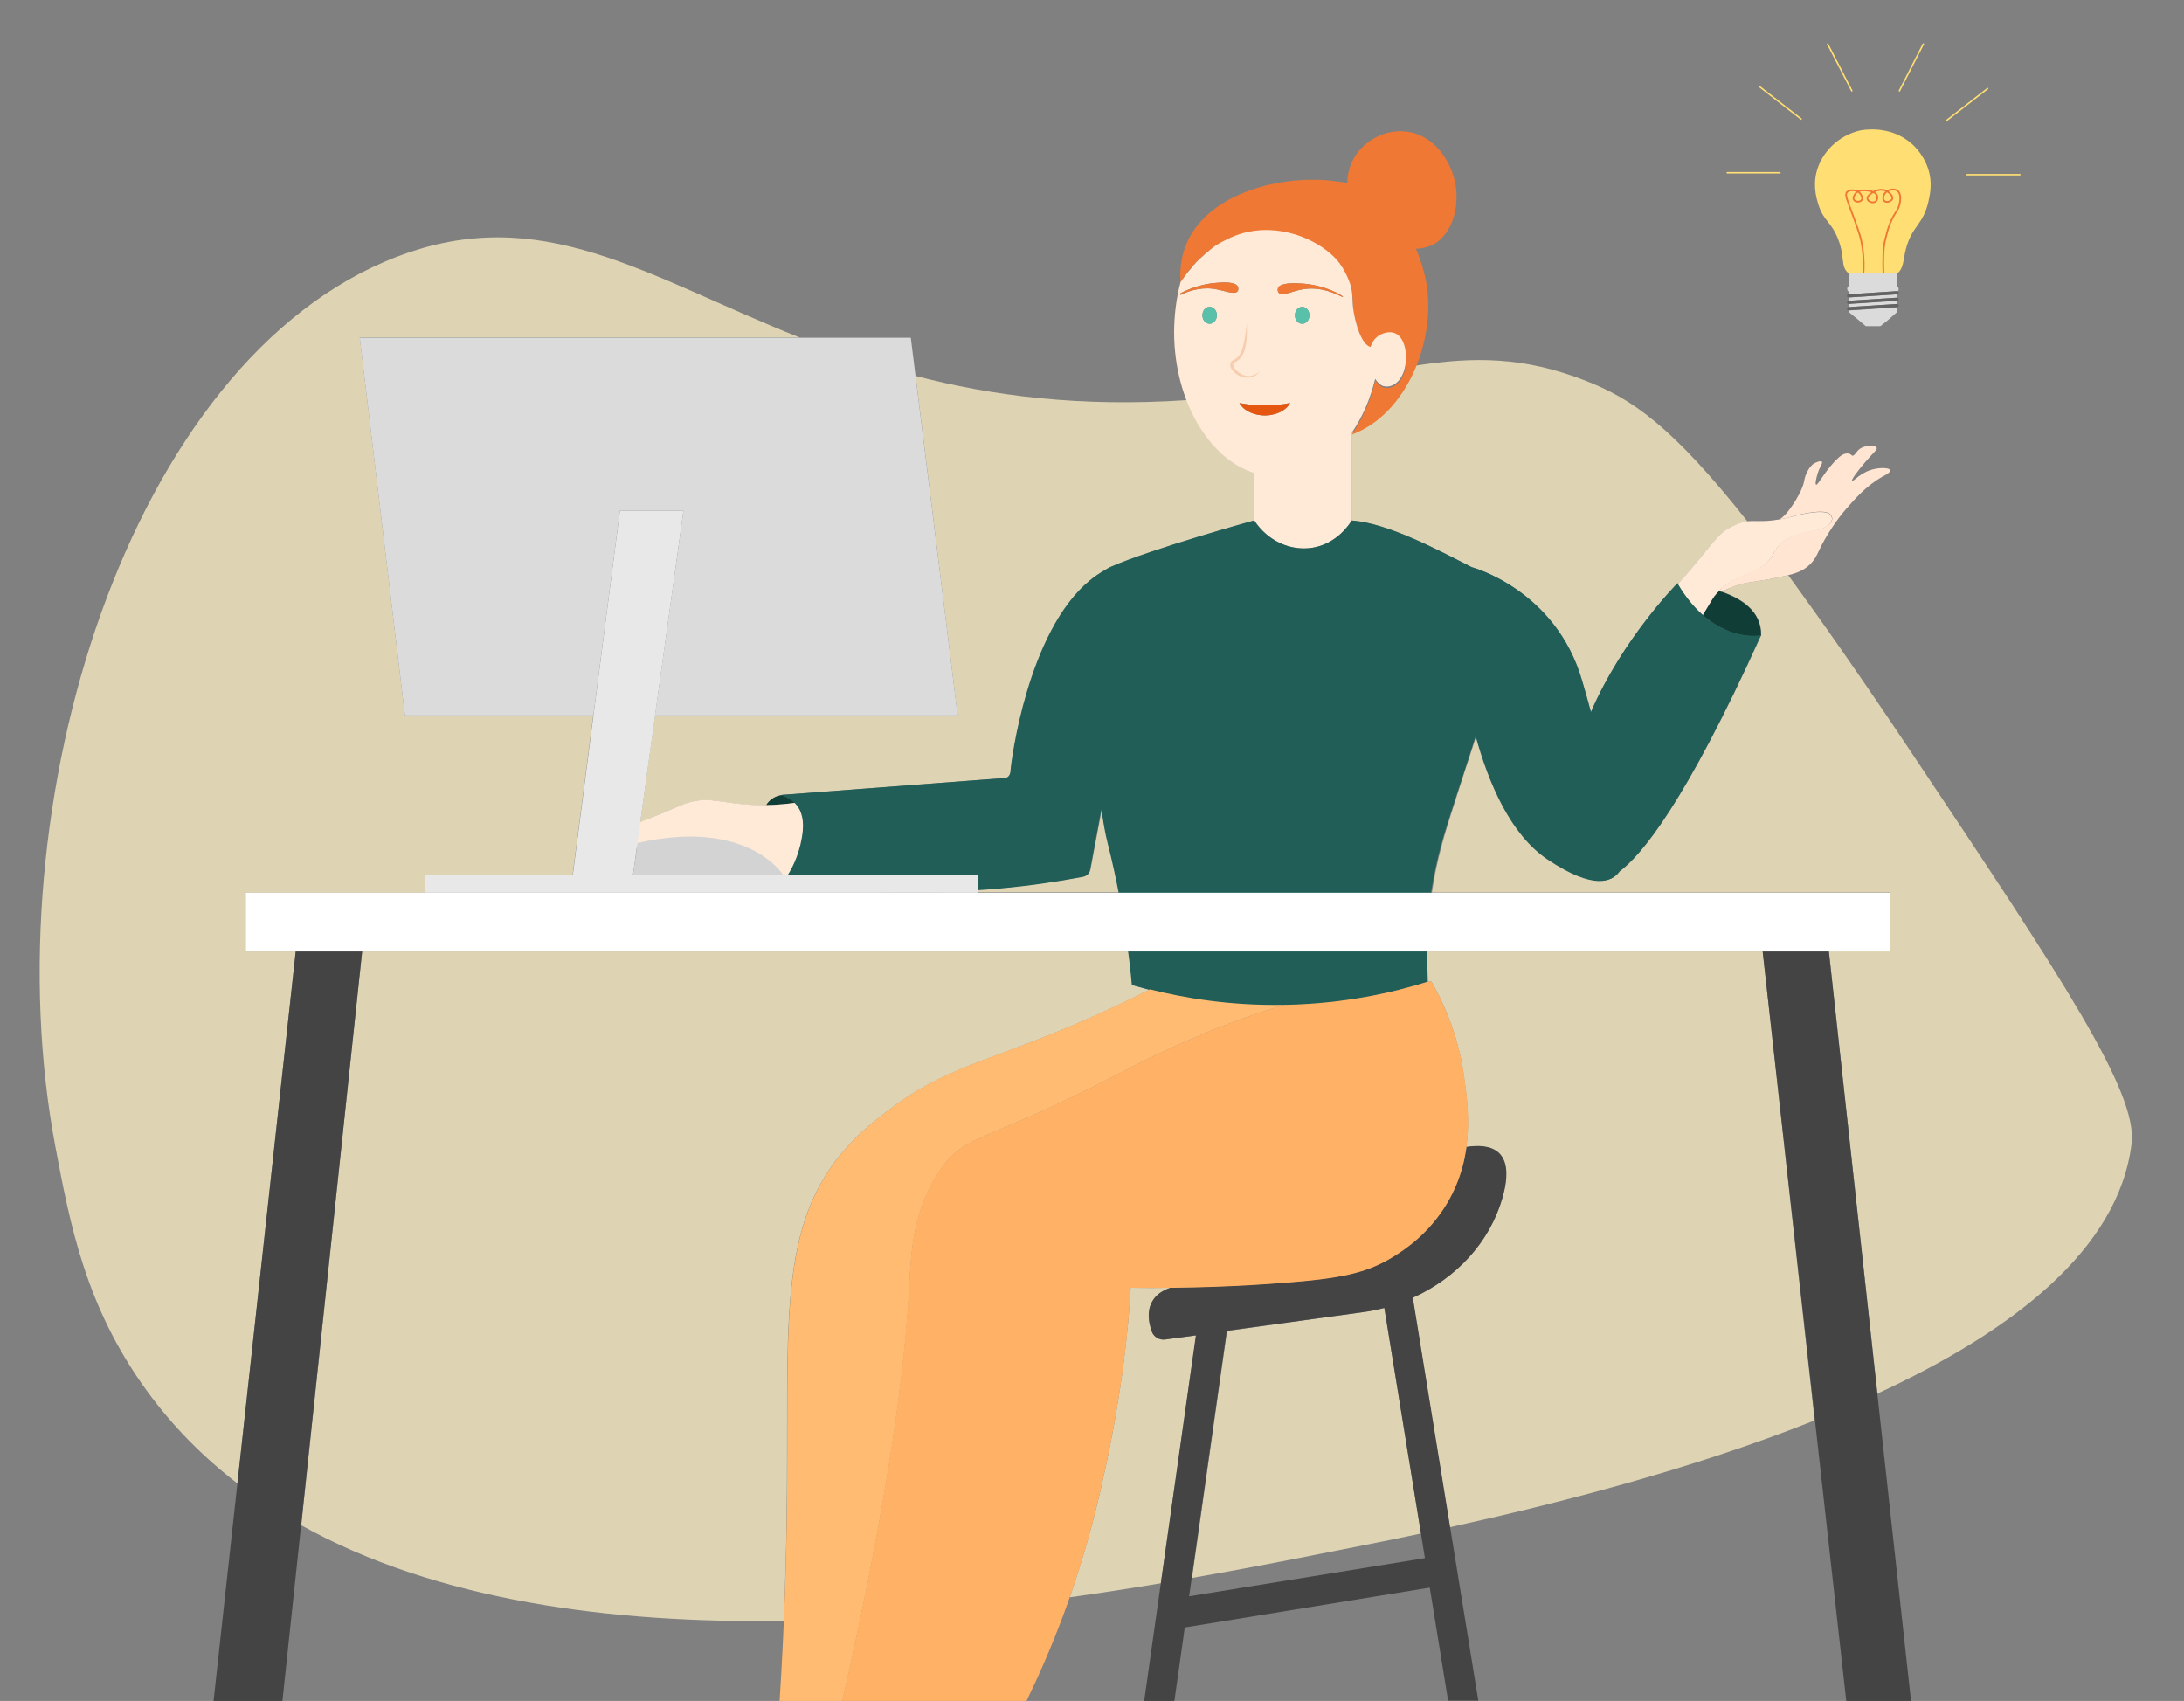 <svg enable-background="new 0 0 904 704" version="1.1" viewBox="0 0 904 704" xmlns="http://www.w3.org/2000/svg">
 <rect x="0" y="0" width="904" height="704" fill="#808080" stroke="none"/>
 <style type="text/css">.st0{opacity:0.74;fill:#FFF2C7;}
	.st1{fill:#444444;}
	.st2{fill:#EE7834;}
	.st3{fill:#FFE9D7;}
	.st4{opacity:0.53;}
	.st5{fill:#EDB38C;}
	.st6{fill:#59C0A9;}
	.st7{fill:#E55710;}
	.st8{fill:#FFE5D2;}
	.st9{fill:#113D37;}
	.st10{fill:#215E58;}
	.st11{fill:#FFBB71;}
	.st12{fill:#FFB266;}
	.st13{fill:#FFFFFF;}
	.st14{fill:#E8E8E8;}
	.st15{fill:#D3D3D3;}
	.st16{fill:#DBDBDB;}
	.st17{fill:#FFDE73;}
	.st18{fill:none;stroke:#EE7834;stroke-width:0.705;stroke-miterlimit:10;}
	.st19{fill:#636363;}
	.st20{fill:none;stroke:#FFDE73;stroke-width:0.609;stroke-miterlimit:10;}</style>
 <g id="a">
  <path class="st0" d="m332.2 339.6v-0.4 0.4z"/>
  <path class="st0" d="m565.3 168.7c0 0.1-0.1 0.2-0.1 0.3 0-0.1 0-0.2 0.1-0.3z"/>
  <path class="st0" d="m561.1 176.8c-0.5 0.7-0.9 1.5-1.4 2.2 0.4-0.7 0.9-1.4 1.4-2.2z"/>
  <path class="st0" d="m331.4 336.1v0 0z"/>
  <path class="st0" d="m331.9 337.9v-0.1 0.1z"/>
  <path class="st0" d="m331.5 336.4c0-0.1 0-0.1-0.1-0.2v0.1l0.1 0.1z"/>
  <path class="st0" d="m331.9 337.7v0 0 0z"/>
  <path class="st0" d="m696.5 244.8 0.1 0.1c-0.2-0.3-0.4-0.5-0.5-0.8 0.1 0.1 0.1 0.2 0.2 0.2 0 0.2 0.1 0.4 0.2 0.5z"/>
  <path class="st0" d="m559.6 179.2v36.3c15 1.1 35.8 12.2 49.6 19.3 0 0 34.9 9.2 45.8 47.2 1.2 4.3 2.4 8.6 3.6 12.8 6.7-15.7 16.1-29.5 23.6-39.1-0.1 0.2-0.3 0.3-0.4 0.5-0.1-0.1-0.2-0.2-0.2-0.4 0.8-0.8 1.8-1.8 2.8-2.9 0 0.1-0.1 0.1-0.2 0.2 5.9-7.3 10.2-11.6 10.2-11.6s0.2 0 0.5 0l-0.3 0.3c14.9-16.9 15.7-20.8 23.2-24.3 2.2-1 3.9-1.5 5.5-1.7-31.4-39.7-47.9-50.7-66.7-58.1-26.1-10.3-46.9-10-70.5-6.4-5.4 12.7-14.4 23.4-26.5 27.9z"/>
  <path class="st0" d="m565.9 167.2c-0.2 0.5-0.4 1-0.6 1.4 0.2-0.4 0.4-0.9 0.6-1.4z"/>
  <path class="st0" d="m711.5 244.6c5.7-5.8 12.7-6.5 17.9-10.2-5.2 3.6-12.2 4.3-17.9 10.2z"/>
  <path class="st0" d="m712.6 259.8c-1-0.5-2-1.1-3-1.7 1 0.6 2 1.2 3 1.7z"/>
  <path class="st0" d="m711.5 244.6c-0.3 0.3-0.6 0.6-0.9 1l0.1-0.1c0.2-0.3 0.5-0.6 0.8-0.9z"/>
  <path class="st0" d="m696 244c0.1 0.1 0.2 0.2 0.2 0.4-0.1-0.1-0.1-0.2-0.2-0.2v-0.2z"/>
  <path class="st0" d="m331.2 335.5v0c0.1 0.1 0.1 0.2 0.1 0.2-0.1 0-0.1-0.1-0.1-0.2z"/>
  <path class="st0" d="m695.5 243.3c0.1 0.1 0.1 0.1 0.1 0.2-0.4-0.6-0.7-1.1-1.1-1.7 0.4 0.5 0.7 1 1 1.5z"/>
  <path class="st0" d="m330 333.5c-0.1-0.1-0.2-0.2-0.2-0.3v0.1l0.2 0.2z"/>
  <polygon class="st0" points="328.9 332.3 328.9 332.3"/>
  <path class="st0" d="m319.7 333.1c-0.8 0-1.6 0.1-2.4 0.1 0.8 0 1.6 0 2.4-0.1z"/>
  <path class="st0" d="m325 363.6c0.3-0.4 0.7-0.9 1.1-1.6-0.4 0.7-0.8 1.2-1.1 1.6z"/>
  <path class="st0" d="m326.7 361.1c0.2-0.3 0.4-0.7 0.6-1.1-0.2 0.4-0.4 0.7-0.6 1.1z"/>
  <polygon class="st0" points="327.3 360.1 327.3 360.1"/>
  <path class="st0" d="m716.8 261.6c-0.9-0.3-1.9-0.7-2.9-1.2 1 0.5 2 0.9 2.9 1.2z"/>
  <path class="st0" d="m476.8 551.3c-1.5-4-2.1-8.6 0.1-12.5 1.6-2.8 4.3-4.5 7.7-5.8-5.3 0.1-10.9 0.1-16.6 0-1.4 25.3-5.7 56.1-14.1 90.6-3.3 13.4-7.1 25.9-11.1 37.5 13.1-1.8 25.7-3.8 37.7-5.8l14.6-102.6-12.6 1.7c-2.5 0.4-4.9-1-5.7-3.1z"/>
  <path class="st0" d="m330.9 335c-0.1-0.1-0.1-0.2-0.2-0.3 0 0.1 0.1 0.1 0.1 0.2 0.1 0 0.1 0.1 0.1 0.1z"/>
  <path class="st0" d="m331.1 335.4z"/>
  <polygon class="st0" points="330.7 334.6 330.7 334.6"/>
  <path class="st0" d="m330.7 334.5c-0.1-0.1-0.2-0.3-0.2-0.4 0 0.2 0.1 0.3 0.2 0.4-0.1 0-0.1 0 0 0z"/>
  <path class="st0" d="m329.3 332.7c-0.1-0.1-0.1-0.2-0.2-0.2l0.2 0.2z"/>
  <path class="st0" d="m331 335.2v-0.1c-0.1 0 0 0 0 0.1v0z"/>
  <path class="st0" d="m330.3 334c-0.1-0.1-0.1-0.2-0.2-0.3v0.1c0.1 0 0.1 0 0.2 0.2v0z"/>
  <path class="st0" d="m329.3 332.7 0.3 0.3-0.3-0.3z"/>
  <path class="st0" d="m330.1 333.7v0 0 0z"/>
  <path class="st0" d="m729.6 393.8h-138.9c0 5.1 0.2 9.3 0.4 12.5h-0.1 1.5c9 15.8 12.2 29.9 13.4 38.8 1.1 7.7 2.6 18.2 1 29.7 8.9-1.4 20.9 0.1 14.9 21.1-5.2 18.4-19.1 33.2-37.1 41.3l15.4 94.9c43.7-9.6 100.1-23.9 151-44.2l-21.5-194.1z"/>
  <path class="st0" d="m791.4 311.8c-20.3-30.4-37.1-54.4-51.2-73.7l-1.5 0.3c-13.2 2.9-13.9 2.1-18.8 3.6-2.8 0.8-5.1 1.9-7.1 2.9 8.4 2.9 16.4 8.3 16.2 18-31.6 69.9-49.8 91.2-58.4 97.6-3.2 4.5-10.9 7.6-29.5-4.8-15.5-10.3-24.7-31.9-30-51.2-3.8 11.8-7.2 22-10.5 32.5-2.2 7.1-5.8 18.1-7.9 32.4h189.8v24.3h-25.5l20.1 183.1c55.6-25.7 99.8-59.5 105.2-103.4 2.7-21.1-28.5-68.2-90.9-161.6z"/>
  <path class="st0" d="m564.1 543.1-56.2 7.8-14.5 102.2c21.2-3.7 40.2-7.4 56.2-10.6 10.3-2 23.5-4.6 38.6-7.8l-15.2-93.3c-2.9 0.7-5.9 1.3-8.9 1.7z"/>
  <path class="st0" d="m396.4 296.1h-125.3l-6.1 44.2c1.5-0.6 2.7-1 3.4-1.3 9.6-4 12.7-5.4 15-6.2 9.9-3.7 15.1 0.1 29.9 0.5h3.9c2.1-3.5 5.5-4.1 6.6-4.2 0 0-0.1 0-0.1-0.1 30.2-2.3 60.9-4.6 91.1-6.9 1.1-0.1 1.9 0 2.5-0.5 1.2-0.8 1.2-2.5 1.2-2.9 0.2-3.4 7.1-57.2 32.8-78.5 1.5-1.2 3.9-3 7.3-4.9 0.3-0.2 0.7-0.4 1.1-0.6 17.5-7.6 59.6-19.3 59.6-19.3v-19.5c-12.1-4-22.2-15.2-28-30.3-44.4 3-80.9-1.8-112.3-10l17.4 140.5z"/>
  <path class="st0" d="m458.7 348.9c-1.1-4.3-2-9.1-2.6-14.2-1.6 8.4-3.1 16.8-4.7 25.1-0.3 1.5-1.4 2.6-2.9 2.9-10.5 2.1-21.9 3.7-34 4.8-3.2 0.3-6.4 0.5-9.5 0.7v1.1h58.3c-1.3-6.3-2.8-13.3-4.6-20.4z"/>
  <path class="st0" d="m122.4 393.8h-20.7v-24.3h74.3v-7.3h61l19.5-150.8-10.9 84.7h-78l-18.7-156.4h182.1c-63.8-25.4-106.9-56.4-166.8-33.4-111 42.6-167.9 227.2-141.3 368.2 6.1 32.3 12.5 66.1 37.5 100.6 10.9 15.1 23.6 27.9 37.9 38.9l24.1-220.2z"/>
  <path class="st0" d="m467.2 393.8h-317.3l-25.2 237.5c56.3 31.4 128.6 40.6 199.7 39.6 0.7-17 1.1-31.8 1.2-43.8 1-75.6-4.1-116.8 22.1-149 6.6-8.1 13.3-13.4 19.3-18 23.6-18.3 41.1-20.2 80-37 7-3 17-7.5 28.9-13.5-2.6-0.7-5-1.3-7.3-2 0.1-0.1-0.3-5.4-1.4-13.8z"/>
 </g>
 <g id="b">
  <path class="st1" d="m482.4 554.4 12.6-1.7-21.4 151.3h12.5l4.3-30.4 101.4-16.5 7.6 46.8h12.5l-27.1-166.8c18-8.1 31.8-22.9 37.1-41.3 6-21-5.9-22.5-14.9-21.1-1 7.5-3.4 15.4-8 23.2-7.7 13-18.2 19.6-22 22-11.4 7.1-22.3 9.2-46 11-12.6 1-28.2 1.8-46.4 2-3.5 1.2-6.2 3-7.7 5.8-2.2 3.9-1.5 8.5-0.1 12.5 0.8 2.2 3.2 3.6 5.6 3.2zm81.7-11.3c3-0.4 6-1 8.9-1.8l16.8 103.6-97.6 15.8 15.6-109.9 56.3-7.7z"/>
 </g>
 <path class="st2" d="m602.3 75.6c-1.7-8.8-8.6-20-20.6-21.2-8.2-0.8-16.8 3.4-21.2 10.9-2.1 3.6-2.8 7.2-2.8 10.5-1.7-0.4-3.3-0.6-4.9-0.8-20.8-2.9-52.5 4.1-61.7 25.9-2.5 5.9-2.8 11.7-2.4 16.5 0.1-0.3 0.1-0.6 0.2-0.8 0-0.1 0.1-0.2 0.2-0.3v-0.1c0.1-0.1 0.1-0.2 0.2-0.3 0.2-0.3 0.4-0.7 0.7-1.1 0 0 0-0.1 0.1-0.1l0.6-0.9 0.1-0.1c0.4-0.6 0.9-1.3 1.5-2l0.2-0.2c0.4-0.5 0.8-1 1.3-1.5l0.1-0.1c0.4-0.5 0.9-1 1.4-1.5l1.9-1.9c0.3-0.2 0.5-0.5 0.8-0.7l0.2-0.2c0.3-0.2 0.6-0.5 0.8-0.7 0.7-0.6 1.4-1.1 2.1-1.6 0.1-0.1 0.2-0.1 0.2-0.2l0.9-0.6c0.1-0.1 0.2-0.1 0.3-0.2 0.3-0.2 0.6-0.4 1-0.6h0.1c0.1 0 0.1-0.1 0.2-0.1 0.3-0.2 0.6-0.4 1-0.6 0.1 0 0.1-0.1 0.2-0.1 0.4-0.2 0.7-0.4 1.1-0.6 0.1-0.1 0.2-0.1 0.3-0.2 0.5-0.3 1-0.5 1.5-0.7 0.4-0.2 0.7-0.3 1.1-0.5 0.1 0 0.1 0 0.2-0.1 0.4-0.2 0.8-0.3 1.3-0.5 0.1 0 0.1 0 0.2-0.1 0.5-0.2 1-0.4 1.6-0.6 0.1 0 0.2-0.1 0.3-0.1 0.3-0.1 0.7-0.2 1-0.3 0.2-0.1 0.4-0.1 0.6-0.2 0.3-0.1 0.6-0.2 0.9-0.2h0.2c0.2 0 0.4-0.1 0.6-0.1 0.4-0.1 0.7-0.1 1.1-0.2h0.2c0.2 0 0.3-0.1 0.5-0.1l1.8-0.3c16-2 30 6.4 35.1 13.5 3.2 4.4 4.5 9 4.5 9 1.1 3.9 0.6 5.5 1.1 9.6 0 0.4 0.1 0.8 0.2 1.2 0 0.2 0.1 0.4 0.1 0.6s0.1 0.4 0.1 0.7c0.1 0.3 0.1 0.6 0.2 0.8 0 0.1 0.1 0.3 0.1 0.4 0.1 0.3 0.1 0.7 0.2 1 0 0.1 0 0.2 0.1 0.3 0.1 0.4 0.2 0.8 0.3 1.1v0.1c1.3 4.7 3.4 9.2 5.9 9.8 0.5-1.6 1.3-3 2.5-4 2-1.8 5.5-2.8 8-1.5 5.6 2.9 5.7 17-0.4 20.8-0.3 0.2-2.5 1.6-4.8 0.9-1.3-0.4-2.5-1.5-3.4-3-0.5 2-1.1 4-1.7 6 0 0.1-0.1 0.3-0.1 0.4-0.3 0.8-0.6 1.6-0.9 2.4-0.1 0.2-0.1 0.3-0.2 0.5-0.3 0.9-0.7 1.8-1.1 2.6-0.4 0.9-0.8 1.8-1.2 2.6-0.1 0.2-0.2 0.3-0.2 0.5-0.3 0.7-0.7 1.3-1 1.9-0.1 0.2-0.3 0.5-0.4 0.7-0.3 0.6-0.6 1.1-1 1.7-0.1 0.2-0.3 0.5-0.4 0.7-0.5 0.7-0.9 1.5-1.4 2.2v0.2c22.4-8.3 34.6-38.4 30.8-62-0.7-4.4-2.2-9.6-4.4-14.8 3.2-0.2 6.2-1 8.8-2.8 7.8-6 8.9-17.3 7.4-24.6z"/>
 <path class="st3" d="m519.2 195.9v19.5c5.5 8.4 15 12.9 24.2 11.3 10.2-1.7 15.4-10 16.2-11.3v-36.4c4.3-6.3 7.6-13.8 9.6-22.2 1 1.5 2.1 2.6 3.4 3 2.3 0.7 4.4-0.6 4.8-0.9 6.1-3.9 6-18 0.4-20.8-2.5-1.3-6-0.3-8 1.5-1.2 1-2 2.4-2.5 4-3.8-0.9-6.4-10-7.2-16-0.5-4.1 0-5.7-1.1-9.6 0 0-1.3-4.6-4.5-9-5.1-7-19.1-15.5-35.1-13.5l-1.8 0.3c-0.2 0-0.3 0.1-0.5 0.1-0.4 0.1-0.9 0.2-1.3 0.3-0.2 0-0.4 0.1-0.6 0.1-0.4 0.1-0.7 0.2-1.1 0.3-0.2 0.1-0.4 0.1-0.6 0.2-0.3 0.1-0.7 0.2-1 0.3-0.2 0.1-0.3 0.1-0.5 0.2-0.4 0.1-0.7 0.2-1.1 0.4-0.2 0.1-0.3 0.1-0.4 0.2-0.4 0.1-0.7 0.3-1.1 0.4-0.1 0-0.2 0.1-0.3 0.2-0.4 0.2-0.8 0.3-1.1 0.5-0.1 0.1-0.3 0.1-0.4 0.2-0.3 0.2-0.7 0.3-1 0.5-0.1 0.1-0.2 0.1-0.4 0.2-0.3 0.2-0.7 0.4-1 0.5-0.1 0.1-0.2 0.1-0.3 0.2-0.3 0.2-0.7 0.4-1 0.6-0.1 0-0.1 0.1-0.2 0.1-0.3 0.2-0.7 0.4-1 0.7-0.1 0.1-0.2 0.1-0.3 0.2-0.3 0.2-0.6 0.4-0.9 0.7-0.1 0.1-0.2 0.1-0.2 0.2-0.3 0.2-0.6 0.4-0.9 0.7l-0.2 0.2c-0.3 0.2-0.6 0.5-0.9 0.7l-0.2 0.2c-0.3 0.2-0.6 0.5-0.8 0.7l-0.2 0.2c-0.3 0.2-0.5 0.5-0.8 0.7l-0.2 0.2c-0.3 0.2-0.5 0.5-0.8 0.7l-1.1 1.1c-0.2 0.2-0.4 0.5-0.6 0.7l-0.2 0.2c-0.2 0.2-0.4 0.4-0.6 0.7 0 0.1-0.1 0.1-0.1 0.2-0.2 0.2-0.4 0.4-0.6 0.7l-0.2 0.2c-0.2 0.2-0.3 0.4-0.5 0.6l-0.2 0.2c-0.1 0.2-0.3 0.4-0.4 0.5l-0.2 0.2c-0.1 0.2-0.3 0.3-0.4 0.5 0 0.1-0.1 0.1-0.1 0.2-0.1 0.2-0.2 0.3-0.4 0.5-0.1 0.1-0.1 0.2-0.2 0.3s-0.2 0.3-0.3 0.4-0.1 0.2-0.2 0.3-0.1 0.2-0.2 0.3-0.1 0.2-0.2 0.2c-0.1 0.1-0.1 0.2-0.2 0.3s-0.1 0.2-0.2 0.3c0 0.1-0.1 0.1-0.1 0.2-0.1 0.1-0.1 0.2-0.2 0.2l-0.1 0.1c-0.1 0.1-0.1 0.2-0.1 0.2v0.1c-0.1 0.1-0.1 0.2-0.1 0.2-1.7 6.5-2.6 13.5-2.6 20.9 0.2 28 14.3 51.9 33.2 58zm19.8-61.9c-1.7 0-3-1.6-3-3.5s1.3-3.5 3-3.5 3 1.6 3 3.5-1.3 3.5-3 3.5zm-9.9-14.9c1.1-2.2 6.9-1.9 9-1.8 10.2 0.5 18 5.2 17.8 5.6s-7.5-4.7-16.5-3.2c-4.5 0.7-8.4 3-10 1.6-0.6-0.6-0.7-1.5-0.3-2.2zm-6.8 48.7c4.9 0.1 8.9-0.4 11.7-1-1.8 3.4-6.7 5.5-11.6 5.1-4.2-0.3-7.9-2.3-9.4-5.1 2.4 0.5 5.6 0.9 9.3 1zm-33.7-46.4c3.1-1.6 8.3-3.8 14.6-4.3 2.2-0.2 7.9-0.7 9.1 1.4 0.4 0.7 0.4 1.7-0.2 2.2-1.5 1.4-5.5-0.6-10-1.2-5.7-0.7-10.7 1.2-13.6 2.6l0.1-0.7zm12.1 12.6c-1.7 0-3-1.6-3-3.5s1.3-3.5 3-3.5 3 1.6 3 3.5-1.4 3.5-3 3.5z"/>
 <g class="st4">
  <path class="st5" d="m521.5 153.5c-2.7 4.2-8.6 3.4-11.4-0.3-1.2-1.5-1.4-3.4 0.7-4.3 2.6-1.3 3.4-4 4-6.7 0.6-2.8 1-5.6 1.3-8.4 0 5.1 0.5 13.3-4.7 16-0.5 0.3-1 0.4-1 1.1 0.2 1.8 2.1 3.3 3.7 4.1 2.5 1.3 5.5 0.6 7.4-1.5z"/>
 </g>
 <ellipse class="st6" cx="539" cy="130.5" rx="3" ry="3.5"/>
 <ellipse class="st6" cx="500.7" cy="130.5" rx="3" ry="3.5"/>
 <path class="st7" d="m534 166.8c-1.8 3.4-6.7 5.5-11.6 5.1-4.2-0.3-7.9-2.3-9.4-5.1 2.4 0.5 5.6 0.9 9.3 1 4.8 0.1 8.9-0.4 11.7-1z"/>
 <path class="st2" d="m555.9 122.9c-0.2 0.4-7.5-4.7-16.5-3.2-4.5 0.7-8.4 3-10 1.6-0.6-0.5-0.7-1.5-0.4-2.2 1.1-2.2 6.9-1.9 9-1.8 10.3 0.4 18.1 5.1 17.9 5.6z"/>
 <path class="st2" d="m488.5 122.1c2.9-1.4 7.8-3.3 13.6-2.6 4.5 0.6 8.6 2.6 10 1.2 0.6-0.6 0.6-1.6 0.2-2.2-1.2-2.1-7-1.6-9.1-1.4-6.3 0.5-11.6 2.7-14.6 4.3"/>
 <path class="st8" d="m782.4 194.6c-0.3-1-3.7-1.1-6.5-0.5-5.7 1.2-8.8 5.4-9.3 4.9-0.4-0.4 2.4-4.2 5.5-7.8 3.4-4 5.1-5.1 4.7-5.9-0.6-1.2-5.5-1.3-7.8 1.2-0.7 0.8-1.6 2.3-2.3 2.1-0.3-0.1-0.4-0.4-0.8-0.6-0.8-0.5-1.8-0.3-2.2-0.2-3 0.6-8.2 7.9-9.2 9.4-1.6 2.3-2.4 3.6-2.8 3.4-0.5-0.2 0.1-2.8 0.7-4.8 1-2.9 2.2-4.2 1.7-4.7s-2.1 0.1-3.2 0.7c-0.7 0.4-1.9 1.4-3.1 4-1.2 2.5-0.7 3.1-1.8 5.9-0.8 2.1-1.7 3.6-2.8 5.5-1.5 2.4-3 4.4-3.9 5.4-0.8 0.9-1.6 1.6-2.5 2.3 2-0.3 4.2-0.8 6.9-1.6 0 0 11.7-3.2 14-0.3 0.7 0.8 0.7 1.6 0.7 1.6 0 0.3 0 1.5-2 2.9-2.7 2.1-5.6 1.9-10.1 3.1-3.3 0.9-6.9 1.9-9.8 4.9-1.5 1.6-1.9 2.7-2.7 4.2-5.3 8.9-16.4 6.8-24.1 16.9 2.5-1.5 5.8-3.3 10.2-4.6 4.9-1.5 5.6-0.7 18.8-3.6 3.5-0.8 7.3-1.7 10.5-4.8 2-2 2.9-4 3.5-5.3 3.3-7.1 8-13.7 11.4-17.6 3.6-4.1 8.2-9.5 15-13.4 1.1-0.5 3.5-1.8 3.3-2.7z"/>
 <path class="st9" d="m698.1 247.1c-1.2-1.6-2.4-3.4-3.6-5.3 1.2 1.9 2.4 3.7 3.6 5.3z"/>
 <path class="st9" d="m694.8 241.5h-0.5c0.1 0.1 0.1 0.2 0.2 0.3 0.1-0.2 0.2-0.3 0.3-0.3z"/>
 <path class="st9" d="m702.5 252.2c0.3 0.3 0.6 0.7 1 1-0.4-0.3-0.7-0.6-1-1z"/>
 <path class="st9" d="m699.4 248.7c-0.3-0.4-0.6-0.8-1-1.2 0.3 0.4 0.6 0.8 1 1.2z"/>
 <path class="st9" d="m704.8 254.5c-0.3-0.3-0.7-0.6-1-1 0.3 0.4 0.7 0.7 1 1z"/>
 <path class="st9" d="m711.5 244.6c-0.7 0.7-1.3 1.4-2 2.3-0.3 0.4-0.4 0.6-2 3.2-0.9 1.4-1.8 2.9-2.7 4.5 12.3 10.9 24.1 8.5 24.1 8.5 0.3-10.3-8.6-15.7-17.4-18.5z"/>
 <path class="st9" d="m700.7 250.3c-0.3-0.4-0.6-0.7-0.9-1.1 0.3 0.4 0.6 0.8 0.9 1.1z"/>
 <path class="st9" d="m702.1 251.8c-0.3-0.3-0.6-0.7-0.9-1 0.2 0.3 0.5 0.7 0.9 1z"/>
 <path class="st3" d="m684.3 252.9c-1.1 1.1-2 2.1-2.8 2.9 0.1 0.1 0.2 0.2 0.2 0.4 0.9-1.2 1.8-2.3 2.6-3.3z"/>
 <path class="st3" d="m757.6 213.1c-2.3-2.8-14 0.3-14 0.3-17.2 4.6-17.5 0.1-25.9 4.1-7.4 3.4-8.2 7.4-23.2 24.3 3.3 5.5 6.8 9.7 10.3 12.8 0.9-1.5 1.8-3 2.7-4.5 1.6-2.6 1.7-2.8 2-3.2 7.7-10.2 18.8-8 24.2-17 0.9-1.5 1.2-2.6 2.7-4.2 2.9-3 6.5-4 9.8-4.9 4.5-1.2 7.3-1.1 10.1-3.1 1.9-1.5 2-2.6 2-2.9 0-0.1 0-0.9-0.7-1.7z"/>
 <path class="st10" d="m728.9 262.9s-19.7 4-34.6-21.5c0 0-22.8 23-35.8 53.3-1.1-4.2-2.3-8.5-3.6-12.8-10.9-38-45.8-47.2-45.8-47.2-13.7-7-34.6-18.2-49.6-19.3-0.8 1.3-6 9.6-16.2 11.3-9.2 1.5-18.8-2.9-24.2-11.3 0 0-42.1 11.6-59.6 19.3-0.4 0.2-0.7 0.4-1.1 0.6-3.4 1.9-5.9 3.7-7.3 4.9-25.8 21.2-32.6 75.1-32.8 78.5 0 0.4-0.1 2.1-1.2 2.9-0.6 0.4-1.4 0.4-2.5 0.5-30.2 2.3-60.9 4.6-91.1 6.9 1 0.9 9.6 2.5 8.6 14.7-1 11.6-6.9 20-8.1 20.9 25 5 54 6.3 90.3 3.1 12.2-1.1 23.5-2.8 34-4.8 1.5-0.3 2.6-1.4 2.9-2.9 1.6-8.4 3.1-16.8 4.7-25.1 0.7 5.1 1.5 9.9 2.6 14.2 7.8 30.5 10 58.6 10 58.6 15 4.4 36.9 9 63.5 8.4 24.5-0.5 44.6-5.2 58.9-9.7-0.3-4.2-0.6-10.3-0.3-17.8 0.8-23.9 6.5-41.4 9.7-51.4 3.3-10.5 6.8-20.7 10.5-32.5 5.3 19.3 14.4 40.9 30 51.2 18.7 12.4 26.4 9.3 29.5 4.8 8.9-6.6 27-27.8 58.6-97.8z"/>
 <path class="st9" d="m328.9 356.8c0.1-0.1 0.1-0.3 0.2-0.5-0.1 0.2-0.2 0.4-0.2 0.5z"/>
 <path class="st9" d="m328.1 358.5c0.1-0.2 0.2-0.4 0.3-0.5-0.2 0.2-0.3 0.4-0.3 0.5z"/>
 <path class="st9" d="m327.5 359.7 0.3-0.6-0.3 0.6z"/>
 <path class="st9" d="m326.1 362.1c0.4-0.6 0.8-1.2 1.2-2-0.4 0.7-0.8 1.4-1.2 2z"/>
 <path class="st9" d="m321.4 362c1.6 2.3 2.8 2.5 2.8 2.5 0.3-0.2 1.1-1.1 1.9-2.4-1.3 0.1-2.9 0.1-4.7-0.1z"/>
 <path class="st9" d="m328.9 332.3c1.7 1.7 3.2 4.2 3.4 8.3-0.5-9.1-7.4-10.7-8.6-11.5-1.1 0.1-4.5 0.7-6.6 4.2 3.4-0.1 7.4-0.4 11.8-1z"/>
 <path class="st9" d="m332.3 340.8v0.7-0.7z"/>
 <path class="st9" d="m332 345.6c0 0.2-0.1 0.4-0.1 0.5 0.1-0.2 0.1-0.4 0.1-0.5z"/>
 <path class="st9" d="m332.3 342.6v-0.7 0.7z"/>
 <path class="st9" d="m331.7 347.6c0 0.1 0 0.3-0.1 0.4 0.1-0.2 0.1-0.3 0.1-0.4z"/>
 <path class="st9" d="m331.2 349.7c0 0.1-0.1 0.2-0.1 0.4 0.1-0.1 0.1-0.3 0.1-0.4z"/>
 <path class="st9" d="m330.2 353.4v0 0z"/>
 <path class="st9" d="m329.6 355c-0.1 0.2-0.1 0.3-0.2 0.5 0.1-0.2 0.2-0.4 0.2-0.5z"/>
 <path class="st9" d="m330.8 351.4c0 0.2-0.1 0.3-0.1 0.5 0-0.2 0-0.3 0.1-0.5z"/>
 <path class="st3" d="m326.1 362.1c2.2-3.4 5.4-10.1 6.2-18.4 0.5-5.9-1.3-9.3-3.4-11.4-6.2 0.9-11.5 1-15.6 0.9-14.8-0.4-20-4.1-29.9-0.5-2.3 0.8-5.3 2.3-15 6.2-1.5 0.6-4.9 2-9.7 3.4-0.9 0.3-1.7 0.5-2.2 0.6 1.8 2.5 3.5 5 5.3 7.5 0 0 14.6 3.5 30.6 6.5 19.5 3.6 28.2 5.7 33.7 5.2z"/>
 <path class="st11" d="m476 409.5c-12 6-22 10.5-28.9 13.5-38.9 16.8-56.5 18.7-80 37-6 4.6-12.7 9.9-19.3 18-26.2 32.2-21.1 73.4-22.1 149-0.3 19.3-1 45.5-3 77h26c19.2-84.5 26-137.7 27.8-173.1 0.6-11.1 1.2-30.4 13.2-47.4 10-14.2 19.3-11 71.9-38.3 13.1-6.8 31.1-16 55.6-24.6 5.4-1.9 10.1-3.4 14.3-4.7-22.3 0.4-41.2-2.8-55.5-6.4z"/>
 <path class="st12" d="m592.5 406.3h-1.5c-14.2 4.5-34.4 9.1-58.8 9.6h-0.8c-4.2 1.3-9 2.8-14.3 4.7-24.5 8.6-42.5 17.8-55.6 24.6-52.7 27.3-61.9 24.1-71.9 38.3-12 17-12.6 36.3-13.2 47.4-1.9 35.5-8.6 88.7-27.8 173.1h76.3c10.2-21 21.1-47.9 29-80.4 8.4-34.6 12.8-65.4 14.1-90.6 25.3 0.3 46.7-0.7 63-2 23.7-1.8 34.6-3.9 46-11 3.8-2.4 14.3-9 22-22 11.7-19.7 8.8-40.2 7-53-1.3-8.8-4.5-23-13.5-38.7z"/>
 <polygon class="st1" points="122.4 393.8 88.4 704 116.9 704 149.9 393.8"/>
 <polygon class="st1" points="757 393.8 729.6 393.8 764.2 704 791 704"/>
 <rect class="st13" x="101.7" y="369.5" width="680.7" height="24.3"/>
 <polygon class="st14" points="262 362.2 282.9 211.4 256.6 211.4 237.1 362.2 176 362.2 176 369.5 405 369.5 405 362.2"/>
 <path class="st15" d="m262 362.2h62.2s-14.4-23.7-60.3-13.3l-1.9 13.3z"/>
 <polygon class="st16" points="256.6 211.4 282.9 211.4 271.1 296.1 396.4 296.1 377 139.8 148.9 139.8 167.6 296.1 245.6 296.1"/>
 <g id="c">
  <path class="st17" d="m765.2 113.2c-3.6-3.1-1.3-6.3-4.4-14.3-2.9-7.3-5.9-7.3-8.1-14.1-0.6-2-2.4-7.4-0.8-13.6 2-8 8.9-15.1 18-17.2 0.6-0.1 12.3-2.6 21.4 5.5 1.3 1.1 6.1 5.7 7.5 13.1 0.8 4.5 0 8.1-0.6 10.9-2.3 9.8-6.7 9.8-9.3 19.5-1.3 5-0.8 7.9-3.6 10.2-2.3 2-5.2 2.2-8 2.4-3.1 0.3-8.5 0.7-12.1-2.4z"/>
  <path class="st18" d="m771.3 113.2c0-0.6 0.1-1.3 0.1-2 0.2-6.7-1-11.9-1.6-13.9-0.4-1.4-1.1-3.3-2.5-7.2-2.7-7.4-3.8-9.4-2.8-10.6 1.1-1.2 4-1 5.4 0.5 0.6 0.7 1.3 2.1 0.6 2.9s-2.5 0.8-3.1-0.2c-0.6-0.9 0.3-2.2 0.8-2.8 0.9-1 2.2-1.1 3.1-1.1 1.9-0.1 5.1 0.4 5.7 2.3 0.2 0.8 0 1.9-0.8 2.4-1.1 0.7-3-0.1-3.2-1.1-0.4-1.3 2-2.7 2.3-2.9 0.2-0.1 3.2-1.9 5.8-0.3 1.1 0.6 2.6 2.1 2.1 3.2-0.4 1-2.4 1.6-3.2 0.8-0.8-0.7-0.5-2.1 0-2.9 1-1.7 3.6-2.4 5.2-1.5 2.2 1.4 1.1 5.4 1 6-0.4 1.5-1.1 2.5-1.5 3.1-2.4 3.7-3.4 7.3-4.2 10.6-0.9 3.3-0.9 5.8-1 9.6 0 1.4 0 3.2 0.1 5.1"/>
  <path class="st16" d="m765.2 120.7v1.1l20-1.3c0.1 0 0.2 0 0.3 0.1 0.3-0.3 0.4-0.6 0.4-1 0-0.5-0.3-0.9-0.6-1.2v-5.2h-20.1v5.2c-0.4 0.2-0.6 0.7-0.6 1.2s0.2 0.8 0.6 1.1z"/>
  <path class="st16" d="m765.2 123.1v1.4l20-1.3h0.1v-1.4l-20.1 1.3z"/>
  <path class="st16" d="m765.3 128.5c-0.1 0-0.1-0.1 0 0l-0.1 0.6 4.5 3.7 2.6 2.2h6l2.8-2.2 4.2-3.7v-1.9l-20 1.3z"/>
  <path class="st16" d="m785.3 125.8v-1.4l-20 1.3h-0.1v1.4l20.1-1.3z"/>
  <path class="st19" d="m785.3 127.1-20.1 1.3c-0.4 0-0.7-0.3-0.7-0.6 0-0.4 0.3-0.7 0.6-0.7l20.1-1.3c0.4 0 0.7 0.3 0.7 0.6 0.1 0.4-0.2 0.7-0.6 0.7z"/>
  <path class="st19" d="m785.3 124.5-20.1 1.3c-0.4 0-0.7-0.3-0.7-0.6 0-0.4 0.3-0.7 0.6-0.7l20.1-1.3c0.4 0 0.7 0.3 0.7 0.6 0.1 0.3-0.2 0.6-0.6 0.7z"/>
  <path class="st19" d="m785.3 121.8-20.1 1.3c-0.4 0-0.7-0.3-0.7-0.6 0-0.4 0.3-0.7 0.6-0.7l20.1-1.3c0.4 0 0.7 0.3 0.7 0.6 0.1 0.3-0.2 0.7-0.6 0.7z"/>
  <line class="st20" x1="737" x2="714.7" y1="71.5" y2="71.5"/>
  <line class="st20" x1="745.7" x2="728.1" y1="49.4" y2="35.7"/>
  <line class="st20" x1="814" x2="836.3" y1="72.3" y2="72.3"/>
  <line class="st20" x1="805.3" x2="822.9" y1="50.2" y2="36.5"/>
  <line class="st20" x1="786.1" x2="796.2" y1="37.8" y2="18"/>
  <line class="st20" x1="766.6" x2="756.4" y1="37.8" y2="18"/>
 </g>
</svg>
